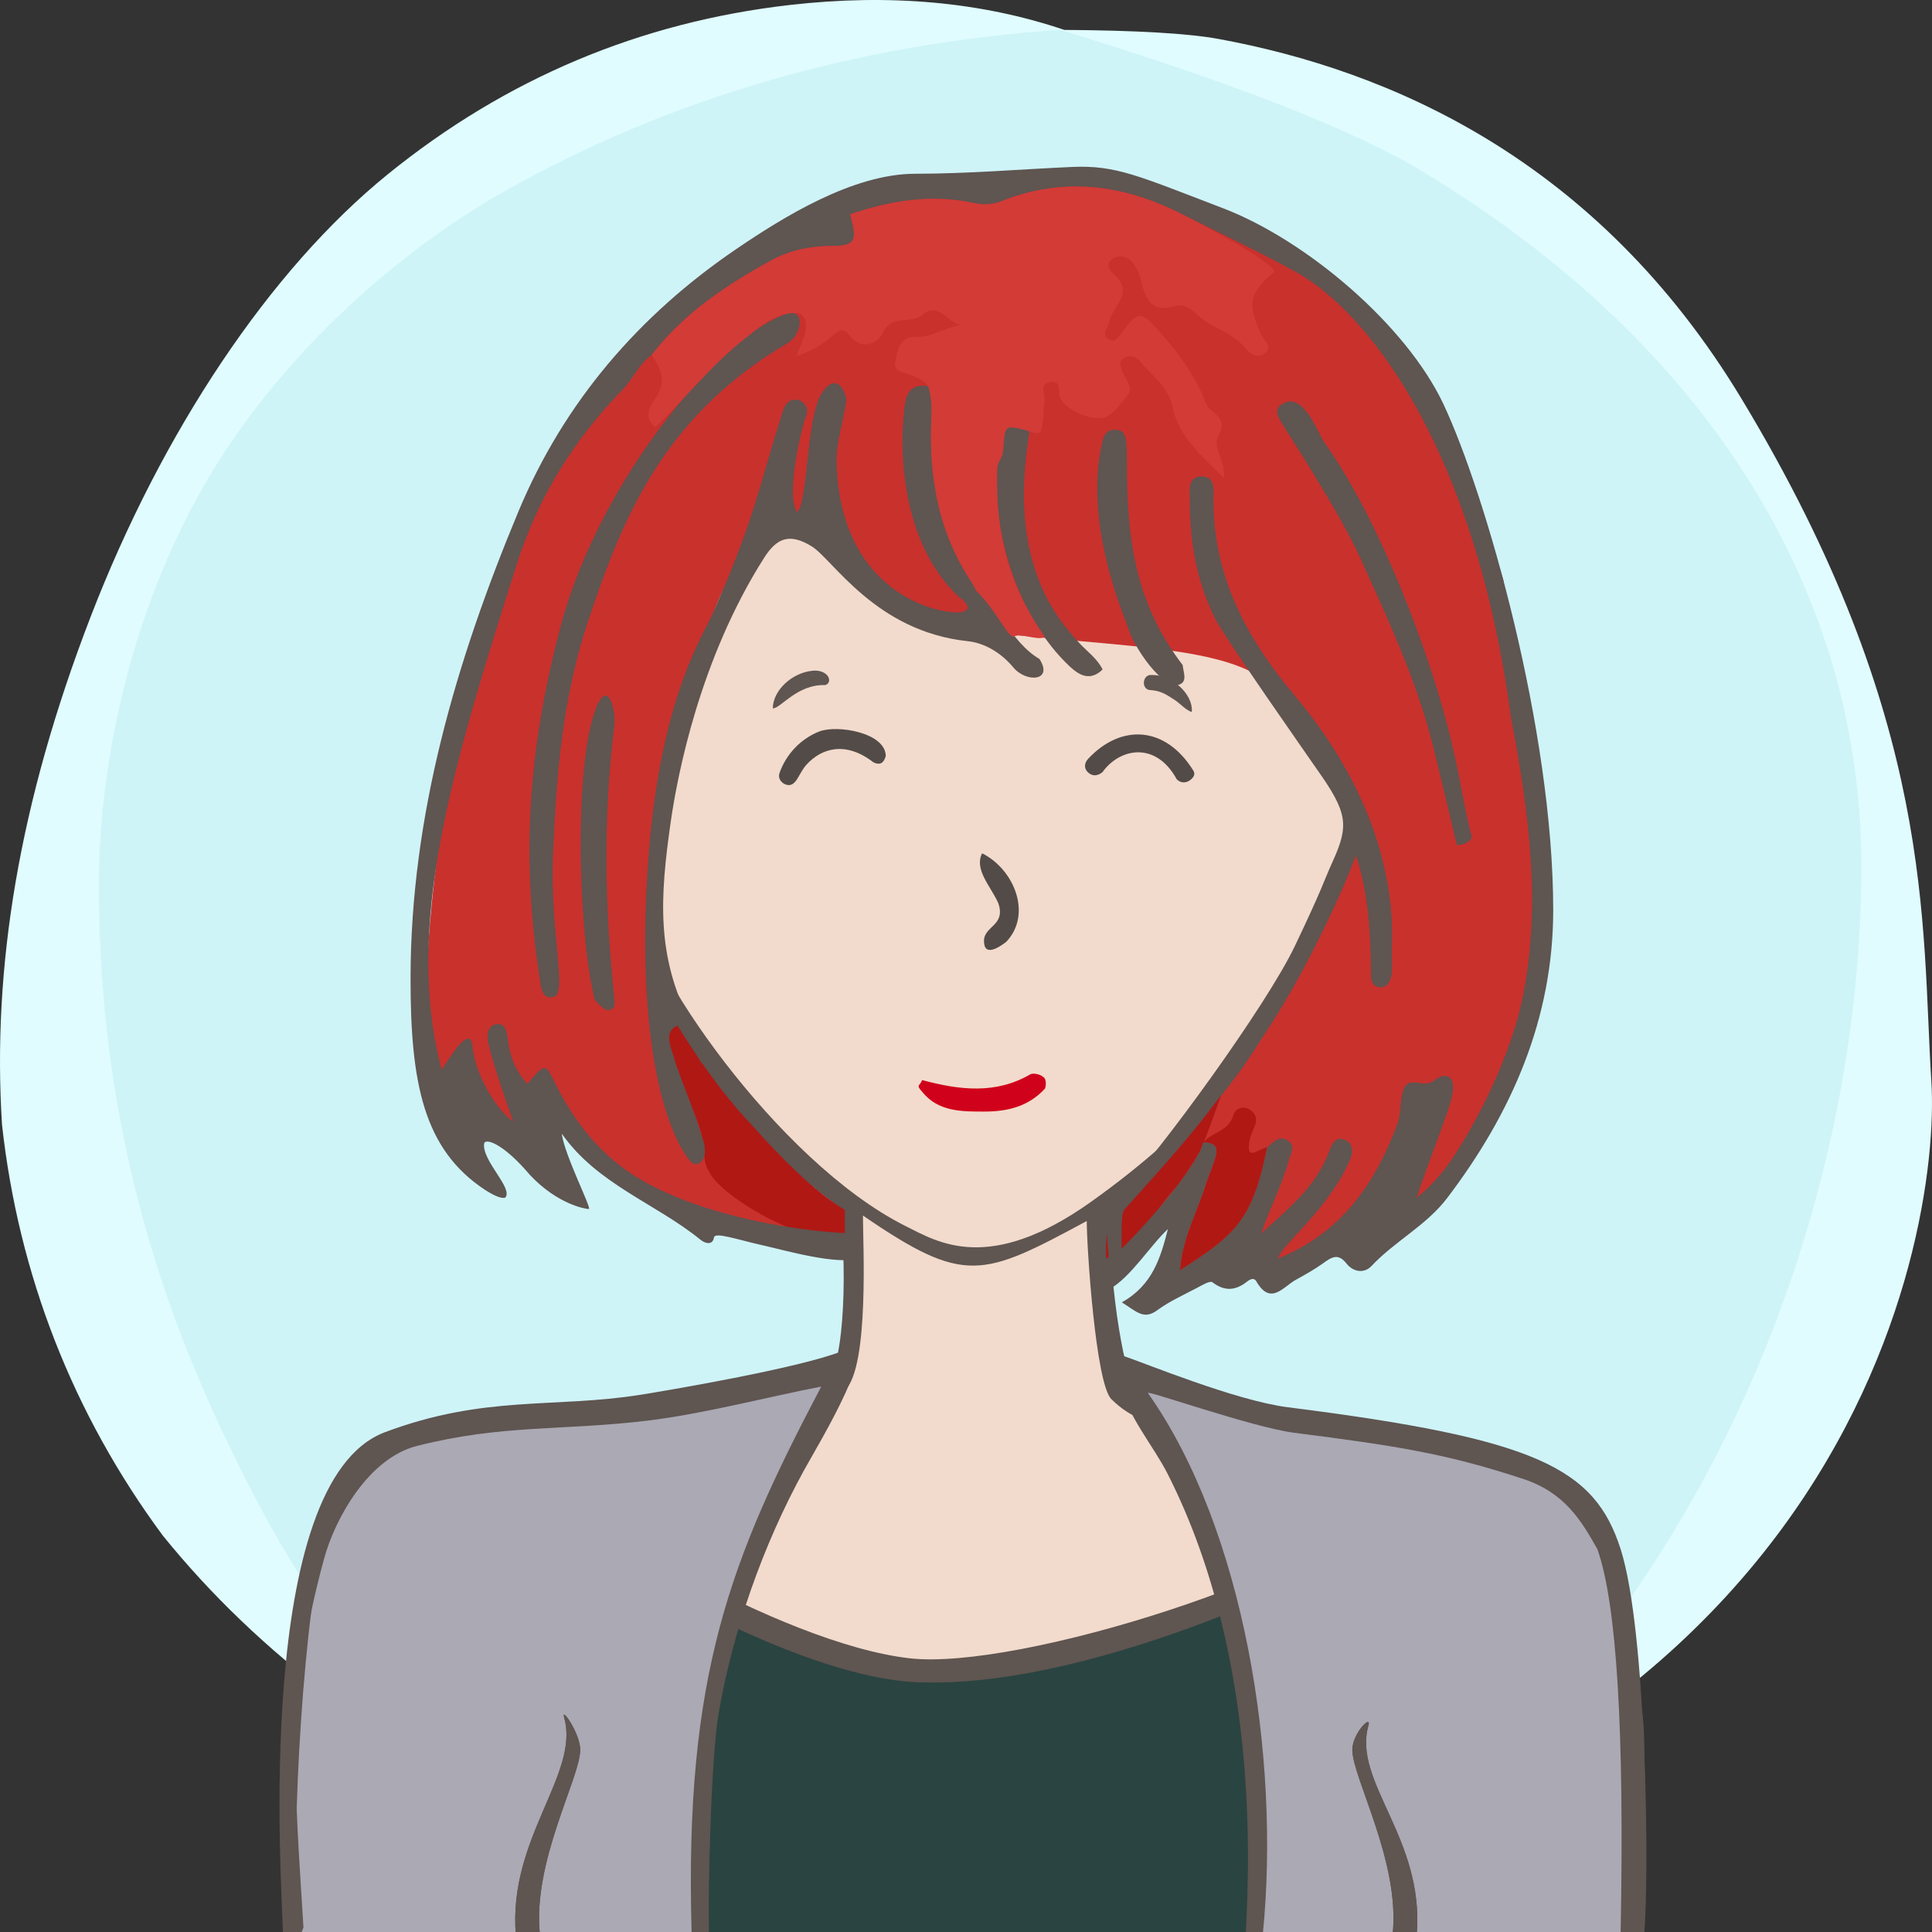 <?xml version="1.0" encoding="UTF-8"?>
<svg width="240px" height="240px" viewBox="0 0 240 240" version="1.1" xmlns="http://www.w3.org/2000/svg" xmlns:xlink="http://www.w3.org/1999/xlink">
  <rect x="0" y="0" width="240" height="240" fill="#333333" stroke="none"/>
  <title>Beste Freundin gesucht</title>
  <desc>Profilbild</desc>
  <g id="beste-freundin-gesucht" stroke="none" stroke-width="1" fill="none" fill-rule="evenodd">
    <g fill="none" fill-rule="evenodd">
        <path fill="#E0FCFF" d="M239.919,134.308 C241.162,153.816 229.215,227.784 119.966,239.778 C107.376,240.801 91.116,238.421 73.512,229.716 L70.166,227.784 C48.166,217.709 32.063,205.38 20.226,190.756 C9.026,175.619 2.295,158.277 0.25,139.719 C-0.993,120.21 2.363,99.697 11.237,76.672 C20.11,53.648 33.526,33.512 48.192,21.632 C62.859,9.752 79.517,2.745 98.132,0.616 C110.542,-0.803 121.903,0.229 132.215,3.714 C141.256,3.779 147.637,4.153 151.36,4.836 C172.633,8.738 198.376,19.798 216.309,49.488 C240.53,89.588 238.676,114.799 239.919,134.308 Z"/>
        <path fill="#CEF4F8" d="M131.682,3.697 C153.137,10.258 168.153,16.128 176.728,21.308 C212.772,43.078 231.222,74.142 231.222,107.547 C231.222,140.935 219.745,176.053 199.239,203.013 C194.35,209.441 186.113,217.023 174.529,225.761 C152.192,235.106 134.015,239.778 120,239.778 C105.985,239.778 88.75,235.544 68.294,227.074 C60.428,221.353 55.199,217.218 52.607,214.671 C39.783,202.071 33.301,189.66 27.998,178.611 C17.633,157.012 12.278,134.629 12.278,109.879 C12.278,96.555 15.529,77.178 25.631,59.817 C34.294,44.927 48.652,31.63 62.877,23.647 C83.417,12.12 106.352,5.47 131.682,3.697 Z"/>
    </g>
    <!-- Hair --><!-- bob --><!-- Kein Hinterhaar --><!-- Head --><!-- Gesicht lachend --><path d="M204.239,215.941 C203.891,200.941 193.503,185.068 175.905,181.12 C158.308,177.171 142.239,174.941 140.711,171.961 C139.183,168.98 137.239,154.941 138.239,149.941 C149.731,142.039 161.239,128.941 167.466,115.759 C172.494,112.941 175.264,105.123 177.239,97.941 C179.215,90.759 178.06,83.439 172.494,83.439 L170.239,83.439 C170.239,83.439 169.035,73.328 167.239,67.941 C157.239,42.941 134.606,34.061 111.622,37.832 C98.694,40.346 77.146,52.555 73.017,75.72 C72.657,78.413 72.298,84.337 72.298,84.337 C72.298,84.337 69.964,83.8 68.887,84.337 C63.239,86.941 65.239,94.941 66.239,98.941 C68.574,105.82 71.239,109.941 76.787,114.862 C83.239,126.941 91.311,140.604 104.239,149.941 C105.239,155.941 105.049,169.903 102.644,171.422 C100.239,172.941 81.859,175.863 64.239,179.941 C46.62,184.019 35.778,196.163 35.239,213.941 C34.701,231.719 35.239,239.941 35.239,239.941 L201.239,239.941 L204.239,239.941 C204.239,239.941 204.588,230.941 204.239,215.941 Z" fill="#5F5551"></path><path d="M178,184.678 C147,176.356 143,178.678 138.056,173.804 C136.106,171.881 135,154.91 135,151.678 C122,158.678 119.866,159.678 107.197,151 C107.197,154.412 108,169.678 105,172.678 C102,175.678 57,181.322 48,191 C40.647,198.907 38,207.406 38,217.678 C38,220.336 38,239.678 38,239.678 L169.291,239.792 L201,239.819 C201,239.819 209,193 178,184.678 Z" fill="#f2dbcc"></path><path d="M79.505,112.314 C70.505,110.386 66.505,94.314 68.505,88.314 C69.505,85.607 75.616,87.582 75.616,87.582 C75.616,87.582 75.725,70.427 83.505,60.314 C93.505,47.314 108.108,40 122.841,40 C134.505,40 141.654,43.413 150.505,49.314 C168.505,61.314 168.809,87.942 168.809,87.942 C168.809,87.942 171.148,87.176 172.58,87.044 C180.505,86.314 172.58,112.314 165.936,113.261 C159.505,128.314 148.169,140.314 135.505,149.314 C122.841,158.314 116.505,154.314 112.505,152.314 C96.505,144.314 79.505,119.314 79.505,112.314 Z" fill="#f2dbcc"></path><path d="M100.973,83.32 C101.71,83.254 102.321,83.442 102.719,83.848 C103.146,84.288 103.098,84.947 102.499,85.101 C99,85 96.984,88.001 96,88 C96.014,85.769 98.38,83.547 100.973,83.32 Z" fill="#5F5551"></path><path d="M142.774,85.917 C141.701,85.858 141.721,84.008 142.907,84.035 C145.299,83.758 148.242,85.917 148.242,88.175 C147.625,88.098 146.613,87.211 146.076,86.92 C144.803,86.229 144.124,85.876 142.774,85.917 Z" fill="#5F5551" transform="translate(145.117, 86.093) rotate(5) translate(-145.117, -86.093) "></path><path d="M67.087,240.446 C66.087,231.446 72.087,220.943 72.087,217.446 C72.087,215.446 69.667,211.976 70.087,213.446 C72.087,220.446 63.087,228.446 64.087,240.446 L67.087,240.446 Z" fill="#5F5551"></path><path d="M171.078,240.446 C170.078,231.446 176.078,220.943 176.078,217.446 C176.078,215.446 173.658,212.976 174.078,214.446 C176.078,221.446 167.078,228.446 168.078,240.446 L171.078,240.446 Z" fill="#5F5551" transform="translate(172.039, 227.223) scale(-1, 1) translate(-172.039, -227.223) "></path><path d="M128.004,133.448 C128.363,133.267 129.261,133.448 129.62,133.807 C129.98,133.985 129.98,134.883 129.8,135.244 C127.645,137.576 124.944,138.084 122.222,138.084 C119.5,138.084 116.512,138.115 114.537,135.603 C113.687,134.698 114.358,134.883 114.537,134.165 C119.206,135.422 123.695,135.96 128.004,133.448 Z" fill="#D0021B"></path><path d="M125,117 C124.252,117.573 122.234,119 122.234,116.888 C122.234,115 125,115 124,112.162 C123,110 121,108 122,106 C126,108 128.252,113.573 125,117 Z" fill="#534B48"></path><path d="M148.309,95.52 C148.607,95.967 148.295,96.43 147.888,96.727 C147.345,97.123 146.743,97.084 146.264,96.638 C143.516,92 139.078,93 137.033,96.064 C136.556,96.505 135.952,96.668 135.406,96.308 C134.685,95.832 134.667,95.081 135.171,94.501 C139.078,90 144.625,90 148.309,95.52 Z" fill="#534B48" transform="translate(141.626, 94.121) rotate(2) translate(-141.626, -94.121) "></path><path d="M108.502,94.249 C104.798,91.876 101.901,93.096 100.238,95.306 C99.824,95.856 99.582,96.526 99.266,97.143 C98.984,97.698 98.587,98.151 97.891,97.951 C97.253,97.769 96.859,97.209 97.01,96.613 C97.639,94.136 99.339,92.089 101.483,91.03 C103.627,89.971 109.691,90.444 109.978,93.34 C109.832,94.161 109.422,94.626 108.502,94.249 Z" fill="#534B48" transform="translate(103.478, 94.256) rotate(5) translate(-103.478, -94.256) "></path><!-- Outfit --><!-- blazer --><g><path d="M64,183 C56,186 32,188 38,240 L201,240 C205,209.333 197.333,190.667 178,184 C160,197.333 141.667,205 123,207 C104.333,209 84.667,201 64,183 Z" fill="#2a4441"></path><path d="M166.855,179.925 C170.281,180.07 171.414,182.932 173.478,184.631 C165.314,194.498 126.758,207.427 113.203,206.118 C96.941,204.549 69.532,188.268 68.785,185.079 C68.803,183.434 70.641,183.286 72.107,182.396 C73.061,181.815 74.456,181.469 74.291,179.88 C73.258,179.084 61.05,182.407 61.809,184.012 C63.936,188.502 97.258,209.397 115.255,209.083 C136.836,209.13 167.178,193.941 175.309,187.973 C178.334,185.753 178.756,184.504 176.846,181.26 C173.401,180.249 169.754,179.875 166.855,179.925 Z" fill="#5F5551" transform="translate(119.888, 194.423) rotate(1) translate(-119.888, -194.423) "></path><path d="M40.494,189.983 C46.106,170.088 82.406,175.581 103.963,171.176 C88.311,188.736 87,233.5 87,240 L37,240 C36.064,227.162 37.83,199.428 40.494,189.983 Z" fill="#AAA9B4"></path><path d="M89.268,212.86 C91.038,202.632 94.737,191.999 99.868,182.661 C101.739,179.264 109.996,165.738 104.537,167.872 C99.078,170.006 82.594,172.782 79.598,173.258 C68.779,174.974 60.238,173.258 47.823,177.912 C31.443,184.052 35,234 35.141,239.939 C35.236,243.898 36.087,243.73 37.696,239.434 C36.628,221.764 35.44,211.239 40.259,193.625 C41.629,188.611 45.776,181.153 51.772,179.625 C62.334,176.931 69.851,177.75 80.385,176.482 C87.46,175.63 95.602,173.475 102.017,172.245 C90.769,193.625 85,208 85.915,240.009 C85.996,242.843 86.716,242.806 88.075,239.898 C87.924,234.928 88.334,218.292 89.268,212.86 Z" fill="#5F5551"></path><path d="M203,240 C202.415,245.435 153.79,251.934 156,240 C161,213 141,172 141,172 C158,177 187.17,177.891 196.349,186.997 C202.627,193.224 203.361,236.65 203,240 Z" fill="#AAA9B4"></path><path d="M145,183 C143.291,179.652 140.115,175.928 139.249,172.201 C139.249,167.201 136.249,167.33 139.249,168.33 C142.249,169.33 153.489,173.994 160,174.817 C190.935,178.725 198.085,182.353 201.32,192.434 C204.556,202.515 204.892,233.028 204.258,240.062 C204.258,241.997 203.279,242.009 201.32,240.098 C201.804,215.08 200.84,199.192 198.429,192.434 C196.429,188.894 194.391,185.416 189.183,183.705 C179.496,180.524 173.381,179.601 160.747,177.98 C155.605,177.321 142.281,172.596 142.6,173.049 C154.6,190.049 159.026,218.401 156.89,240.062 C156.587,243.139 155.88,243.151 154.769,240.098 C154.89,235.521 157.249,207 145,183 Z" fill="#5F5551"></path><path d="M67.078,240.353 C66.078,231.353 72.078,220.85 72.078,217.353 C72.078,215.353 69.658,211.883 70.078,213.353 C72.078,220.353 63.078,228.353 64.078,240.353 L67.078,240.353 Z" fill="#5F5551"></path><path d="M171.069,240.353 C170.069,231.353 176.069,220.85 176.069,217.353 C176.069,215.353 173.649,212.883 174.069,214.353 C176.069,221.353 167.069,228.353 168.069,240.353 L171.069,240.353 Z" fill="#5F5551" transform="translate(172.03, 227.13) scale(-1, 1) translate(-172.03, -227.13) "></path><path d="M67.078,240.353 C66.078,231.353 72.078,220.85 72.078,217.353 C72.078,215.353 69.658,211.883 70.078,213.353 C72.078,220.353 63.078,228.353 64.078,240.353 L67.078,240.353 Z" fill="#5F5551"></path><path d="M171.069,240.353 C170.069,231.353 176.069,220.85 176.069,217.353 C176.069,215.353 173.649,212.883 174.069,214.353 C176.069,221.353 167.069,228.353 168.069,240.353 L171.069,240.353 Z" fill="#5F5551" transform="translate(172.03, 227.13) scale(-1, 1) translate(-172.03, -227.13) "></path></g><!-- Makeup --><!-- mu 3-8 Manipuliert in Hauptdatei-->
<!-- Extras --><!-- große Ohrrine silber --><g><path d="M77.423,116.572 C77.746,121.114 76.807,122.067 76.32,123.109 C74.4,118.788 75.386,109.078 75.865,107.572 C76.324,105.996 76.544,105.237 75.601,105.024 C74.636,104.806 74.204,105.865 74.033,106.631 C72.679,112.733 73.631,122.088 74.761,124.298 C75.74,126.213 77.142,126.345 77.746,124.286 C77.936,123.642 78.422,122.689 78.777,119.438 L77.423,116.572 Z" fill="#BEC0C2"></path><path d="M77.906,116.105 C78.375,116.872 79.751,119.522 79.863,119.715 C79.975,119.908 79.596,127.756 76.386,127.756 C71.881,127.03 71.396,113.01 72.816,107.098 C73.001,106.661 73.787,104.454 75.091,104.454 C75.234,104.464 76.178,104.697 76.558,104.847 C78.307,105.309 76.849,109.205 76.558,111.347 C76.11,114.879 75.914,119.367 76.309,121.94 C76.469,121.201 76.63,115.259 76.181,113.298 M77.518,117.271 C77.518,119.715 77.267,123.434 76.309,123.332 C74.921,123.184 74.941,113.318 75.091,111.347 C75.174,110.36 75.27,109.379 75.451,108.388 C75.549,107.871 75.707,107.409 75.815,106.945 C75.934,106.504 75.972,106.102 75.815,105.995 C75.695,105.899 75.453,105.806 75.091,105.715 C72,112.276 73.761,125.273 76.386,125.692 C77.492,125.692 78.67,121.226 78.53,119.446" fill="#5F5551"></path><path d="M170.575,112.732 C170.982,115.461 170.726,122.324 169.722,124.028 C167.971,119.707 169.266,110.887 169.613,108.983 C170.007,106.998 169.976,106.59 169.032,106.378 C168.067,106.16 168.076,107.21 167.835,108.111 C166.373,113.596 167.156,123.07 168.192,125.652 C168.994,127.648 170.417,127.647 171.179,125.639 C171.827,123.929 172.546,115.837 171.872,110.919 L170.575,112.732 Z" fill="#BEC0C2"></path><path d="M172.842,108.553 C173.453,110.942 173.467,114.837 173.374,117.271 C173.259,119.71 173.105,126.553 170.503,127.861 C165.636,129.089 165.915,120.018 165.915,116.671 C165.915,113.812 166.016,104.563 169.2,105.092 C171.691,105.505 170.418,108.742 170.324,109.331 C169.165,113.174 169.599,122.698 169.714,122.682 C169.828,122.667 170.234,114.425 169.382,111.102 L172.842,108.553 Z M170.503,112.096 C171.209,115.814 170.453,124.797 169.714,124.322 C167.806,123.096 168.85,111.961 169.2,109.542 C169.285,108.93 169.421,108.332 169.487,107.757 C169.52,107.476 169.584,106.798 168.965,106.71 C168.22,106.663 167.96,109.331 167.96,109.331 C167.545,111.682 167.246,114.102 167.306,116.503 C167.382,118.903 167.147,125.591 169.2,126.524 C169.528,126.758 170.171,126.604 170.503,126.175 C172.035,124.489 172.341,112.792 171.729,110.588 L170.503,112.096 Z" fill="#5F5551"></path></g><!-- Hair --><!-- bob --><g stroke="none" stroke-width="1" fill="none" fill-rule="evenodd"><g><g transform="translate(51, 20)"><path d="M3.672,114.672 L7.381,109.625 C7.381,109.625 8.243,119.408 16.253,124.354 C16.359,124.561 16.479,116.842 16.479,116.842 C16.479,116.842 26.433,126.807 32.156,129.249 C37.88,131.69 54.026,134.928 54.026,134.928 C53.869,135.208 53.808,130.29 53.808,130.29 C53.808,130.29 43.421,124 33.088,107.46 C32.058,105.813 33.105,103.571 32.156,101.7 C29.332,86.148 32.117,64.361 35.377,64.448 C35.825,64.46 37.305,47.875 46.657,46.572 C52.087,45.816 59.062,56.442 66,57.637 C84.321,60.792 104.161,59.245 107.942,66.691 C108.561,67.908 113.011,72.206 115.824,77.937 C118.638,83.668 110.929,94.078 109.276,100.567 C105.329,116.058 86.16,129.891 86.214,129.893 C86.268,129.894 87.003,137.602 87.003,137.602 C87.003,137.602 98.143,127.987 98.296,125.756 C98.551,126.382 95.493,138.432 92.606,140.402 C89.719,142.372 102.239,136.122 102.239,136.122 L103.972,137.442 L107.942,138.615 C107.942,138.615 115.271,134.937 115.877,134.077 C116.483,133.217 118.261,136.167 118.261,136.167 C118.261,136.167 128.926,128.613 132.138,121.642 C135.35,114.672 140.856,102.582 140.856,93.271 C140.856,83.96 138.148,66.18 135.764,52.11 C135.758,51.953 127.676,25.27 115.824,16.061 C103.972,6.851 86.168,1.677 83.674,1.677 C81.18,1.677 75.248,3.003 72.487,3.609 C69.727,4.214 59.899,2.13 55.317,4.163 C50.735,6.197 39.728,12.622 33.763,17.618 C27.798,22.614 10.865,38.882 4.963,74.996 C-0.939,111.111 3.672,114.672 3.672,114.672 Z" fill="#C9312D">"></path><path d="M98.451,121.917 C99.537,120.629 101.626,120.562 102.196,118.564 C102.446,117.684 103.392,117.285 104.313,117.88 C104.98,118.307 105.195,118.999 104.911,119.783 C104.712,120.328 104.417,120.848 104.29,121.41 C103.56,124.581 105.473,122.605 106.418,122.518 C104.636,131.231 102.822,133.227 95.58,137.793 C95.871,133.772 97.741,130.53 98.814,127.065 C99.201,125.814 99.81,124.62 100.079,123.349 C100.327,122.163 99.41,121.919 98.451,121.917" fill="#b01814"></path><path d="M25.325,104.103 C25.433,105.119 25.26,105.304 24.604,105.479 C24.074,105.62 22.893,104.251 22.857,104.103 C20.757,95.541 20.258,74.209 23.193,67.604 C24.604,64.43 25.537,68.423 25.325,70.104 C23.861,81.72 24.161,93.206 25.325,104.103 Z" fill="#5F5551"></path><path d="M89.241,128.021 C89.966,127.093 100.083,116.062 101.432,113.627 C102.03,112.55 98.379,122.622 97.959,123.226 C97.731,123.554 96.07,126.437 94.71,127.905 C92.514,130.278 90.971,134.079 86.417,136.323 C86.335,134.986 86.384,133.046 86.9,131.545 C87.419,130.032 88.527,129.233 89.241,128.021" fill="#b01814"></path><path d="M37.345,126.004 C35.596,123.339 37.521,123.105 34.83,117.452 C32.139,111.799 31.007,107.526 32.94,107 C32.94,107 37.192,114.376 42.545,119.921 C42.967,120.385 49.195,127.567 53.948,130.286 L53.948,133.17 C53.375,134.078 49.801,133.312 49.089,133.17 C45.896,132.539 39.093,128.67 37.345,126.004 Z" fill="#b01814"></path><path d="M129.97,84.971 C128.983,80.856 128.03,76.729 127.003,72.622 C124.964,64.472 121.409,56.927 117.984,49.316 C115.517,43.832 108.787,33.478 108.787,33.478 C108.148,32.275 106.563,30.723 108.83,29.949 C111.097,29.176 112.805,33.938 113.432,34.822 C120.832,45.259 126.352,61.151 128.411,68.69 C130.47,76.23 130.534,79.011 131.857,84.109 C131.365,84.706 130.732,84.983 129.97,84.971 Z" fill="#5F5551"></path><path d="M81.895,62.796 C75.547,56.861 71.734,45.755 72.986,35.613 C73.36,32.589 75.931,30.117 76.884,33.584 C75.871,40.039 75.701,46.389 78.266,52.63 C79.417,55.427 81.088,57.74 83.083,59.889 C84.074,60.956 85.297,61.807 85.97,63.163 C84.477,64.618 83.147,63.967 81.895,62.796 Z" fill="#5F5551"></path><path d="M95.566,65.016 C93.598,65.852 89.785,60.473 89.019,57.66 C85.215,48.004 84.601,40.438 85.96,34.802 C86.131,34.092 86.479,33.373 87.373,33.395 C88.37,33.419 89.019,33.395 88.994,36.728 C88.918,47.184 90.08,54.952 95.917,62.62 C95.977,63.453 96.535,64.604 95.566,65.016 Z" fill="#5F5551"></path><path d="M46.78,18.969 C49.105,18.306 48.605,21.671 46.78,22.659 C30.965,31.959 26.041,45.274 22.063,57.147 C18.894,66.606 18.12,76.134 17.702,86.028 C17.283,95.921 19.62,103.662 17.702,103.852 C16.568,104.129 16.278,103.088 16.142,102.225 C13.765,87.24 14.408,73.834 18.634,57.854 C23.576,39.168 39.005,21.336 46.78,18.969 Z" fill="#5F5551"></path><path d="M69.309,51.731 C72.328,54.303 74.567,59.823 78.124,61.856 C79.902,64.63 76.492,64.842 74.883,62.914 C73.275,60.986 71.205,59.86 69.215,59.65 C57.762,58.442 52.459,49.485 49.836,47.871 C47.022,46.139 45.452,46.89 43.923,49.292 C35.924,61.856 33.144,76.344 32.323,82.077 C30.978,91.482 30.514,98.75 34.787,107.035 C35.893,109.178 36.16,112.242 36.16,112.242 C36.16,112.242 34.182,106.794 32.904,107.527 C31.496,108.333 32.368,110.145 32.642,111.121 C33.394,113.805 35.398,118.209 36.16,121.121 C37.272,123.792 35.856,125.301 34.787,124.301 C31.655,120.542 28.121,109.376 29.428,88.26 C30.736,67.143 36.254,59.164 37.641,55.986 C42.854,44.042 42.904,41.668 46.258,31.035 C47.065,28.479 49.836,29.89 49.162,31.609 C48.487,33.329 46.572,41.65 48.033,43.634 C49.406,42.223 49.143,31.958 51.039,28.914 C52.936,25.869 54.27,28.971 54.126,29.89 C53.721,32.494 52.847,35.004 52.936,37.705 C53.495,54.586 66.904,56.584 68.675,55.986 C70.109,55.501 68.122,54.151 68.124,54.153 C61.346,47.871 60.572,36.905 61.346,30.629 C61.589,28.651 62.263,27.664 64.3,27.969 C64.929,29.832 64.67,31.758 64.649,33.656 C64.574,40.116 65.822,46.208 69.309,51.731 Z" fill="#5F5551"></path><path d="M98.451,121.917 C99.409,121.919 100.328,122.162 100.078,123.348 C99.809,124.62 99.202,125.815 98.813,127.064 C97.741,130.529 95.87,133.771 95.581,137.792 C102.821,133.227 104.635,131.23 106.418,122.519 C107.193,121.878 107.961,120.926 109.052,121.738 C109.953,122.408 109.34,123.292 109.106,124.131 C108.236,127.259 106.724,130.143 105.657,133.227 C109.033,130.15 112.608,127.332 114.183,122.837 C114.478,121.995 115.025,121.13 116.089,121.599 C117.04,122.017 117.129,123.024 116.778,123.878 C114.183,130.191 108.125,134.634 107.78,136.324 C115.642,133.151 119.824,127.014 122.578,119.651 C123.078,118.314 122.875,116.712 123.34,115.353 C123.971,113.512 125.827,115.265 127.127,114.249 C128.74,112.988 129.773,113.787 129.44,115.855 C129.113,117.87 126.49,124.131 124.978,128.808 C126.49,127.555 128.081,125.93 129.44,123.878 C133.288,118.069 136.65,110.565 137.932,104.892 C140.572,93.205 138.987,81.004 136.715,69.249 C132.281,36.007 119.369,19.739 111.14,14.474 C108.399,12.721 98.469,7.932 95.616,6.501 C88.408,2.889 81.016,1.957 73.371,5.013 C72.267,5.454 71.071,5.458 69.935,5.214 C64.666,4.086 59.601,4.933 54.599,6.625 C55.537,9.884 55.271,10.551 52.422,10.557 C49.726,10.561 47.176,11.061 44.877,12.315 C39.261,15.386 33.949,18.909 29.949,24.101 C28.366,25.215 27.656,27.061 26.315,28.433 C20.296,34.591 15.8,41.878 13.198,50.082 C5.327,74.903 -0.888,94.923 3.866,112.899 C4.523,111.96 7.438,106.906 7.706,110.041 C7.973,113.176 10.413,117.637 12.739,119.314 C12.057,117.316 11.524,115.836 11.048,114.34 C10.556,112.806 10.05,111.274 9.684,109.709 C9.445,108.692 9.439,107.406 10.73,107.225 C11.788,107.078 11.965,108.229 12.074,109.118 C12.333,111.209 13.053,113.083 14.512,114.639 C16.769,111.999 16.705,112.031 18.021,114.674 C20.412,119.48 23.717,123.595 28.288,126.35 C36.868,131.522 50.267,133.227 55.618,133.227 C55.811,133.881 56.323,136.091 55.618,136.324 C53.012,137.184 46.471,135.311 43.837,134.719 C40.491,133.967 37.813,133.011 37.695,133.721 C37.533,134.701 36.64,134.511 36.014,134.002 C30.429,129.468 23.207,127.129 18.783,120.822 C19.116,123.486 22.561,130.191 22.148,130.191 C21.736,130.191 18.282,129.617 14.843,125.971 C11.415,121.917 9.256,121.381 9.138,122.051 C8.847,124.17 12.763,127.6 11.78,128.756 C11.279,129.001 10.037,128.323 9.284,127.83 C1.595,122.794 -0.004,114.507 -0,101.581 C0.004,81.319 5.665,62.095 13.395,43.55 C19.08,29.911 28.418,19.123 40.464,10.936 C46.193,7.043 54.911,1.584 62.7,1.584 C69.275,1.584 75.693,1.026 82.188,0.738 C87.612,0.498 90.395,1.84 100.877,5.847 C111.359,9.854 123.725,20.434 128.325,30.234 C133.571,41.41 141.946,70.625 141.946,93.066 C141.946,106.509 136.806,118.253 128.786,128.808 C126.167,132.258 122.271,134.173 119.369,137.272 C118.467,138.233 117.096,138.019 116.27,136.965 C115.212,135.61 114.392,136.19 113.364,136.926 C112.299,137.688 111.15,138.337 110.001,138.965 C108.404,139.835 106.842,142.26 105.054,139.155 C104.764,138.653 104.245,138.945 103.929,139.194 C102.5,140.328 101.154,140.458 99.609,139.287 C99.305,139.057 98.301,139.668 97.673,139.997 C96.003,140.878 94.254,141.663 92.741,142.773 C91.061,144.003 90.168,142.906 88.356,141.78 C92.199,139.642 93.176,136.196 94.084,132.68 C91.859,134.74 89.484,138.668 86.762,140.189 C86.562,137.884 86.762,136.602 86.762,136.602 C86.611,134.674 86.279,130.428 86.149,129.65 C86.149,129.65 87.281,129.108 88.098,128.267 C93.012,123.205 106.29,104.987 109.859,97.505 C113.428,90.023 113.365,89.62 114.557,86.999 C116.598,82.523 116.413,80.947 112.619,75.603 C111.71,74.268 101.105,59.184 99.936,56.825 C97.666,52.241 96.81,47.365 96.804,42.329 C96.802,41.216 96.401,39.206 98.239,39.186 C100.055,39.163 99.741,40.974 99.743,42.251 C99.76,51.752 103.951,59.424 109.859,66.444 C113.936,71.29 122.666,83.051 121.888,98.128 C121.835,99.148 122.43,102.643 120.494,102.643 C119.153,102.643 119.304,101.054 119.304,101.054 C119.304,96.159 118.938,90.581 117.437,86.281 C117.39,86.369 115.81,90.935 111.631,99 C107.453,107.065 103.357,112.611 99.181,118.035 C96.623,121.358 94.237,124.093 88.669,130.271 C88.235,130.752 88.354,133.305 88.322,135.123 C92.533,130.964 97.963,124.372 98.451,121.917 Z" fill="#5F5551"></path><path d="M30.339,29.583 C31.883,27.534 31.152,25.848 29.949,24.101 C33.949,18.91 39.261,15.386 44.878,12.316 C47.176,11.06 49.726,10.56 52.422,10.556 C55.272,10.55 55.537,9.885 54.599,6.624 C59.601,4.933 64.666,4.085 69.935,5.215 C71.069,5.459 72.267,5.455 73.371,5.013 C81.017,1.956 88.408,2.888 95.616,6.502 C98.47,7.931 106.685,12.292 107.331,13.72 C104.151,16.456 103.907,17.559 105.669,21.569 C105.992,22.303 107.15,22.97 106.218,23.803 C105.237,24.677 104.23,23.879 103.587,23.119 C101.928,21.15 99.29,20.697 97.517,18.903 C96.816,18.193 95.852,17.709 94.735,18.057 C92.195,18.841 91.319,17.22 90.839,15.192 C90.594,14.162 90.265,13.198 89.537,12.458 C88.858,11.774 87.952,11.634 87.158,12.19 C86.306,12.787 86.777,13.584 87.306,14.03 C90.064,16.343 87.117,18.1 86.753,20.081 C86.607,20.87 85.635,21.686 86.887,22.214 C87.674,22.548 88.023,21.741 88.483,21.134 C90.31,18.721 90.697,18.607 92.724,20.844 C94.856,23.193 96.814,25.736 98.199,28.657 C98.569,29.441 98.796,30.447 99.413,30.929 C100.588,31.847 101.239,32.509 100.353,34.139 C99.538,35.637 101.237,37.078 101.044,39.404 C98.208,36.587 95.388,34.122 94.688,30.674 C94.112,27.846 92.057,26.722 90.622,24.876 C90.159,24.283 89.311,24.058 88.638,24.461 C87.821,24.952 88.246,25.688 88.526,26.376 C88.892,27.272 89.852,28.133 89.008,29.189 C88.285,30.09 87.554,31.085 86.607,31.683 C85.168,32.589 81.368,31.066 80.678,29.361 C80.385,28.638 80.895,27.324 79.587,27.45 C77.936,27.612 78.89,29.044 78.754,29.914 C78.575,31.066 78.655,32.273 78.363,33.386 C78.188,34.068 77.42,33.739 76.884,33.585 C73.379,32.544 73.939,33.068 73.595,36.119 C73.498,36.983 72.91,37.351 72.883,38.223 C72.642,46.174 74.204,52.549 78.754,59.044 C78.38,59.721 75.786,58.613 75.031,59.044 C74.276,59.475 73.033,56.131 70.254,53.366 C69.851,52.558 69.604,52.199 69.309,51.73 C65.823,46.207 64.575,40.116 64.647,33.656 C64.67,31.758 64.93,29.832 64.298,27.969 C63.775,27.192 62.93,26.935 62.14,26.58 C61.297,26.201 59.905,26.329 60.24,24.762 C60.544,23.335 60.825,21.756 62.809,21.849 C64.765,21.94 66.361,20.68 68.298,20.362 C66.639,20.068 65.598,17.367 63.539,19.133 C62.144,20.331 59.917,18.94 58.739,21.234 C58.005,22.667 56.09,23.684 54.472,21.593 C53.691,20.581 53.08,21.115 52.355,21.762 C51.187,22.803 49.855,23.597 47.946,24.229 C48.435,22.98 48.74,22.204 49.044,21.429 C49.324,19.635 48.955,18.527 46.78,18.97 C44.68,19.397 43.181,20.782 41.578,22.031 C37.428,25.262 34.192,29.443 30.416,33.063 C28.992,31.938 29.601,30.562 30.339,29.583 Z" fill="#d33b37"></path></g></g></g>    </g>
</svg>
